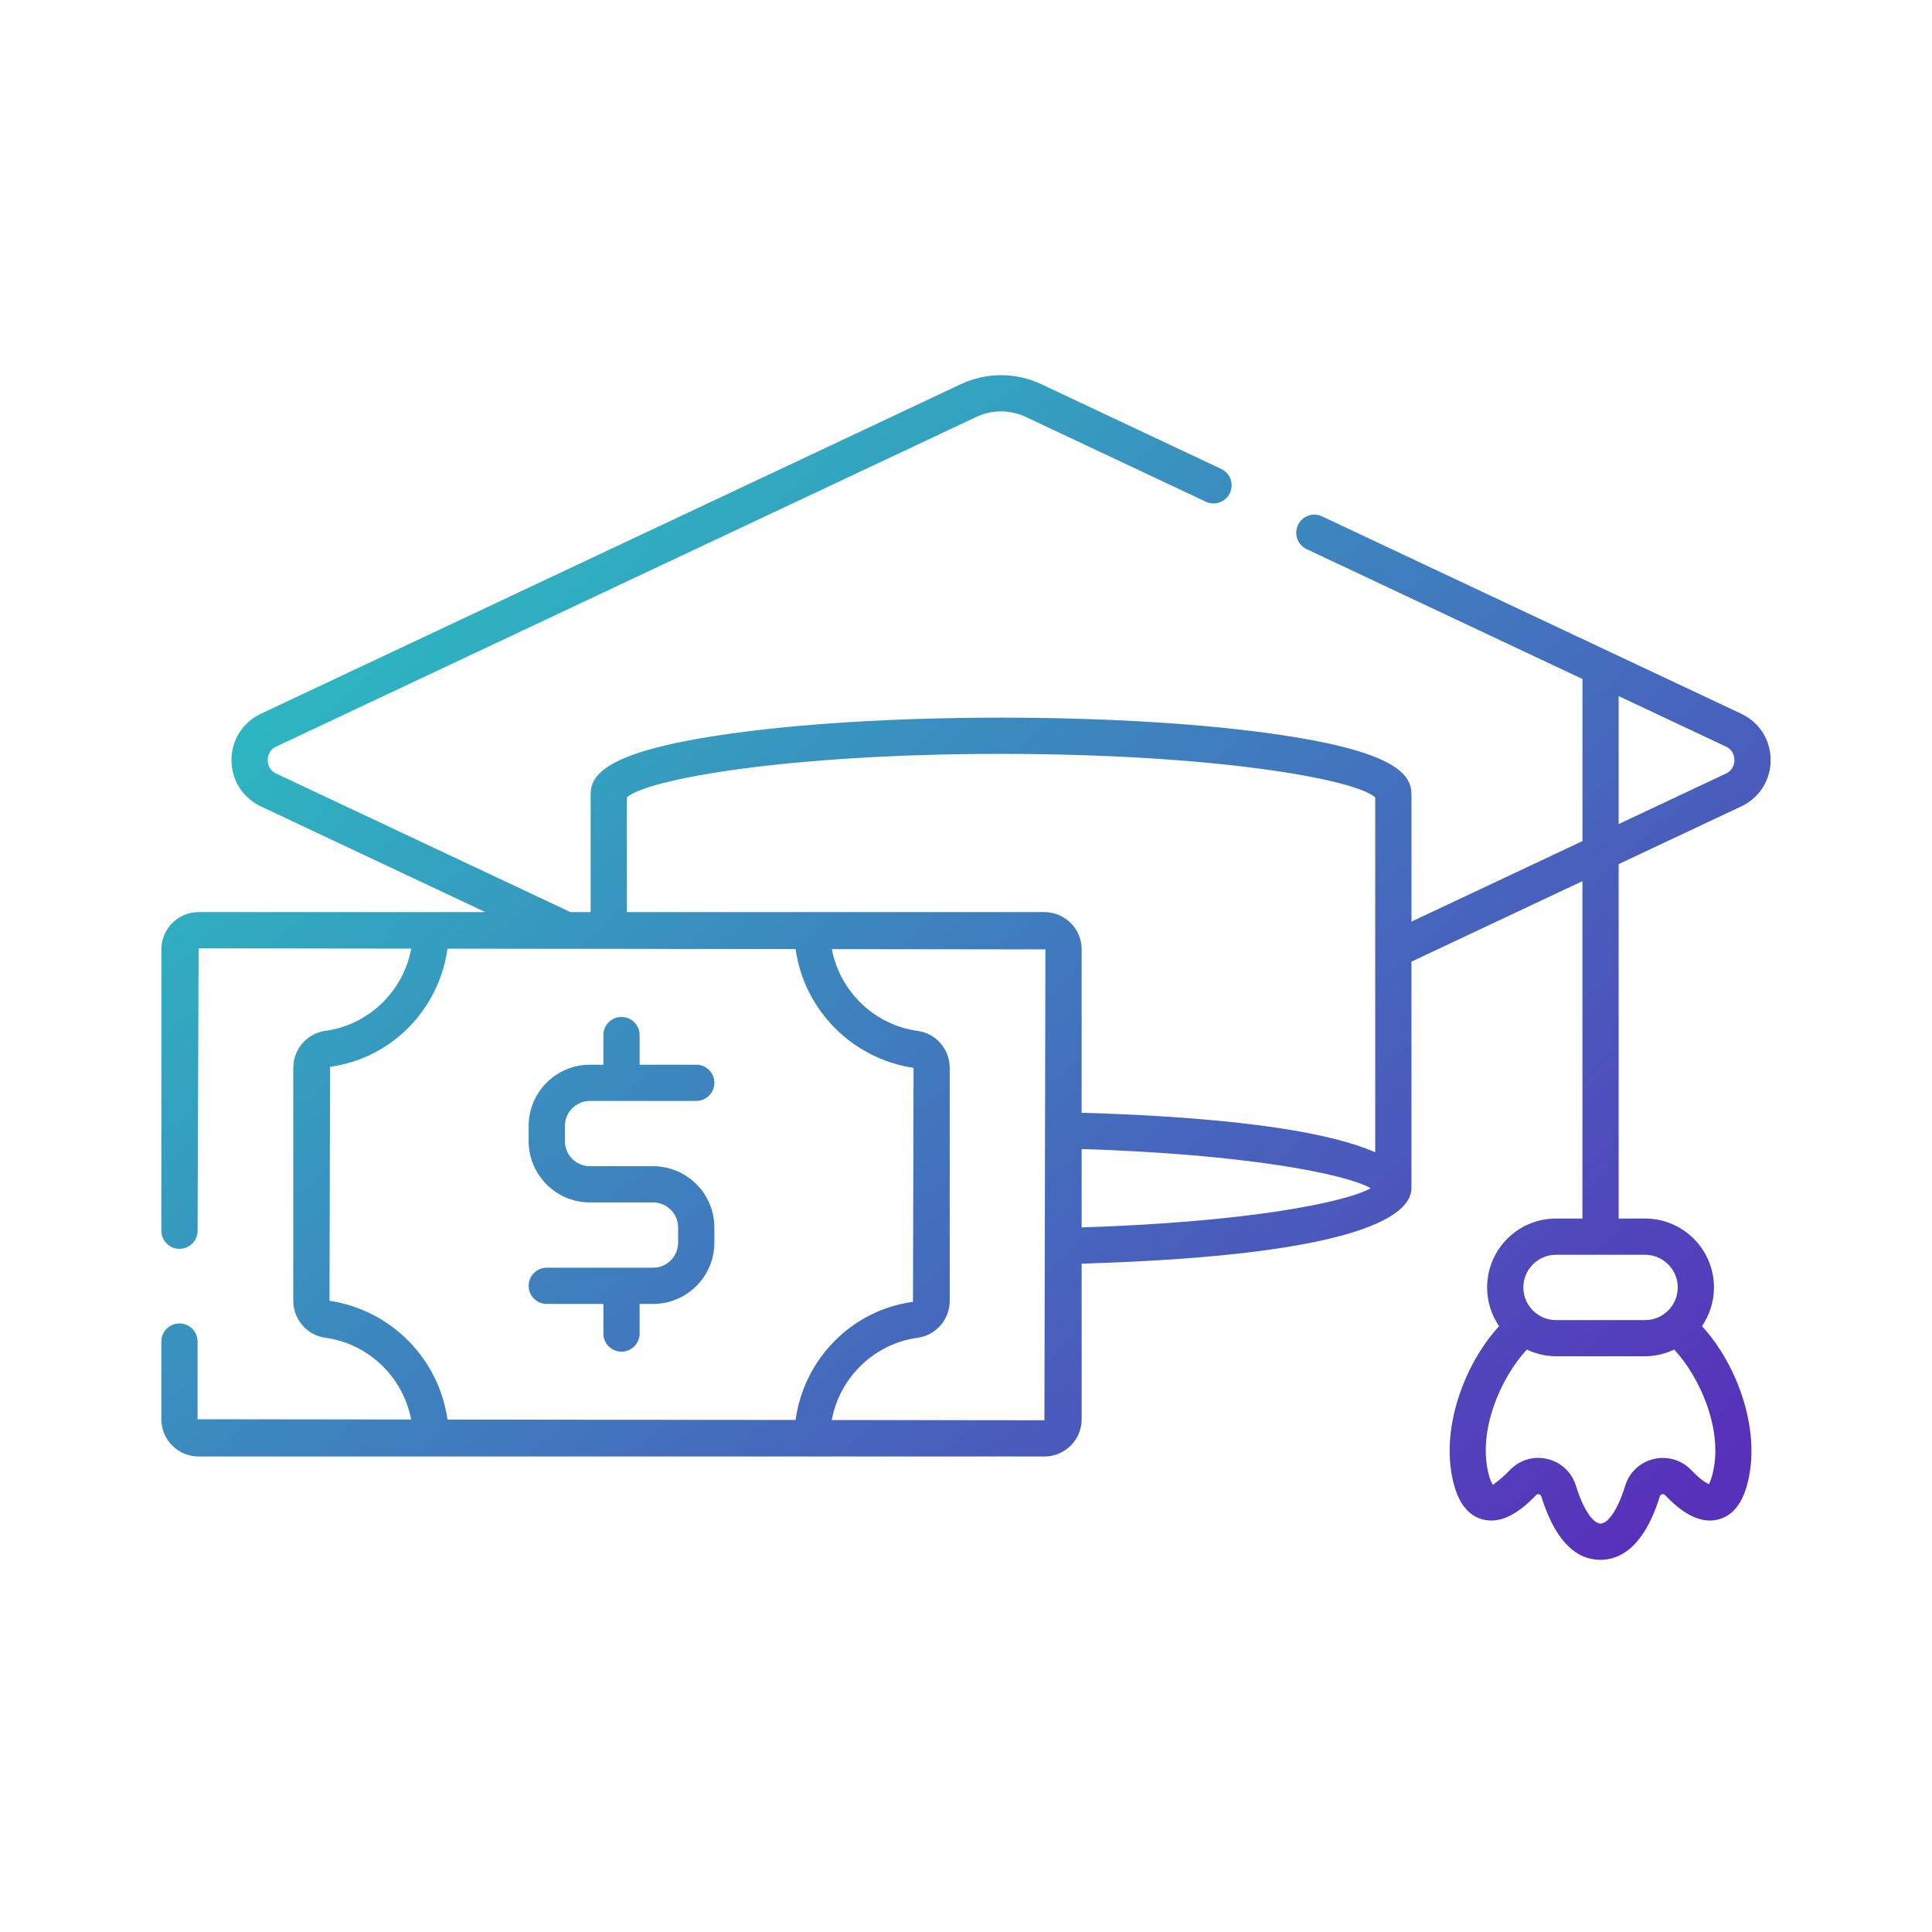 <?xml version="1.0" encoding="utf-8"?>
<!-- Generator: Adobe Illustrator 27.2.0, SVG Export Plug-In . SVG Version: 6.00 Build 0)  -->
<svg version="1.1" id="Layer_1" xmlns="http://www.w3.org/2000/svg" xmlns:xlink="http://www.w3.org/1999/xlink" x="0px" y="0px"
	 viewBox="0 0 80 80" style="enable-background:new 0 0 80 80;" xml:space="preserve">
<style type="text/css">
	.st0{fill:url(#SVGID_1_);}
</style>
<linearGradient id="SVGID_1_" gradientUnits="userSpaceOnUse" x1="17.882" y1="19.732" x2="61.334" y2="69.392">
	<stop  offset="0" style="stop-color:#2BBCC1"/>
	<stop  offset="1" style="stop-color:#5731BA"/>
</linearGradient>
<path class="st0" d="M72.102,33.391c0.75-0.354,1.217-1.088,1.217-1.918s-0.467-1.564-1.217-1.918
	l-17.358-8.173c-0.377-0.179-0.822-0.015-0.998,0.359c-0.177,0.375-0.016,0.821,0.359,0.998
	l11.421,5.377v6.712l-7.08,3.334v-5.27c0-0.816-0.642-1.747-5.396-2.457
	c-3.104-0.464-7.222-0.719-11.598-0.719s-8.494,0.255-11.598,0.719
	c-4.755,0.71-5.396,1.641-5.396,2.457v4.876h-0.838L11.44,32.034
	c-0.321-0.151-0.355-0.442-0.355-0.561s0.034-0.409,0.355-0.561l28.985-13.647
	c0.653-0.308,1.4-0.306,2.052,0l7.452,3.509c0.379,0.179,0.821,0.014,0.998-0.359
	c0.177-0.375,0.016-0.821-0.359-0.998l-7.453-3.509c-1.056-0.498-2.271-0.496-3.328,0
	L10.802,29.555c-0.751,0.354-1.217,1.088-1.217,1.918s0.466,1.564,1.217,1.918l9.296,4.378
	H8.224c-0.851,0-1.542,0.691-1.542,1.542v11.651c0,0.414,0.336,0.75,0.75,0.75s0.75-0.336,0.75-0.75
	l0.042-11.693l8.805,0.011c-0.325,1.754-1.749,3.161-3.563,3.407
	c-0.754,0.103-1.322,0.76-1.322,1.53v9.645c0,0.771,0.568,1.428,1.322,1.53
	c1.808,0.246,3.228,1.642,3.559,3.387l-8.844-0.011v-3.218c0-0.414-0.336-0.75-0.75-0.75
	s-0.75,0.336-0.75,0.75v3.218c0,0.851,0.691,1.542,1.542,1.542H43.247
	c0.851,0,1.542-0.691,1.542-1.542v-6.442c11.854-0.354,13.656-2.101,13.656-3.126v-9.38
	l7.08-3.334v13.971h-1.095c-1.572,0-2.852,1.279-2.852,2.852
	c0,0.595,0.184,1.147,0.497,1.604c-1.468,1.594-2.497,4.382-1.852,6.626
	c0.223,0.778,0.625,1.243,1.195,1.384c0.671,0.159,1.381-0.168,2.182-1.009
	c0.037-0.039,0.081-0.054,0.129-0.041c0.069,0.017,0.086,0.07,0.092,0.088
	c0.543,1.744,1.369,2.628,2.455,2.628c0.748,0,1.781-0.456,2.453-2.627
	c0.006-0.019,0.022-0.072,0.093-0.089c0.048-0.014,0.093,0.002,0.127,0.04
	c0.805,0.843,1.518,1.172,2.185,1.009c0.57-0.14,0.972-0.605,1.194-1.383
	c0.644-2.246-0.385-5.033-1.853-6.626c0.312-0.457,0.497-1.009,0.497-1.604
	c0-1.572-1.279-2.852-2.852-2.852h-1.095V35.781L72.102,33.391z M25.957,33.019
	c0.824-0.755,6.646-1.802,15.494-1.802s14.67,1.047,15.494,1.802v14.692
	c-1.697-0.74-5.196-1.428-12.156-1.635v-6.765c0-0.851-0.691-1.542-1.542-1.542H25.957
	V33.019z M13.644,53.862l0.023-9.688c2.555-0.347,4.52-2.39,4.862-4.892l14.415,0.017
	c0.348,2.494,2.313,4.533,4.884,4.919l-0.023,9.688c-2.556,0.347-4.521,2.39-4.862,4.892
	l-14.414-0.017C18.18,56.286,16.215,54.248,13.644,53.862z M34.441,58.8
	c0.324-1.754,1.748-3.161,3.563-3.407c0.754-0.103,1.322-0.76,1.322-1.53v-9.645
	c0-0.771-0.568-1.428-1.322-1.53c-1.808-0.245-3.227-1.642-3.559-3.387l8.843,0.011
	L43.247,58.81L34.441,58.8z M44.789,50.824v-3.245c6.812,0.214,10.906,1.024,11.972,1.622
	C55.695,49.798,51.602,50.609,44.789,50.824z M70.887,61.127
	c-0.057,0.197-0.112,0.294-0.115,0.327c-0.102-0.033-0.354-0.173-0.737-0.576
	c-0.405-0.424-0.984-0.597-1.555-0.465c-0.565,0.133-1.008,0.545-1.183,1.104
	c-0.359,1.16-0.774,1.572-1.021,1.572s-0.661-0.412-1.023-1.573
	c-0.173-0.558-0.614-0.97-1.181-1.103c-0.568-0.137-1.15,0.039-1.557,0.465
	c-0.44,0.463-0.706,0.578-0.686,0.612c-0.001-0.001-0.081-0.074-0.165-0.365
	c-0.522-1.821,0.483-4.093,1.56-5.242c0.368,0.173,0.773,0.277,1.206,0.277h3.689
	c0.432,0,0.838-0.104,1.206-0.277C70.403,57.033,71.408,59.305,70.887,61.127z M69.472,53.31
	c0,0.745-0.606,1.352-1.352,1.352h-3.689c-0.745,0-1.352-0.606-1.352-1.352
	s0.606-1.352,1.352-1.352h3.689C68.865,51.958,69.472,52.565,69.472,53.31z M67.025,28.823
	l4.438,2.089c0.32,0.15,0.355,0.442,0.355,0.561s-0.035,0.41-0.355,0.561l-4.438,2.089
	V28.823z M29.58,50.826v0.63c0,1.399-1.138,2.537-2.537,2.537h-0.558v1.226
	c0,0.414-0.336,0.75-0.75,0.75s-0.75-0.336-0.75-0.75v-1.226h-2.345c-0.414,0-0.75-0.336-0.75-0.75
	s0.336-0.75,0.75-0.75h4.402c0.572,0,1.037-0.465,1.037-1.037v-0.63
	c0-0.571-0.465-1.036-1.037-1.036h-2.615c-1.399,0-2.537-1.138-2.537-2.537v-0.63
	c0-1.398,1.138-2.536,2.537-2.536h0.558v-1.227c0-0.414,0.336-0.75,0.75-0.75s0.75,0.336,0.75,0.75
	v1.227h2.345c0.414,0,0.75,0.336,0.75,0.75s-0.336,0.75-0.75,0.75h-4.402
	c-0.572,0-1.037,0.465-1.037,1.036v0.63c0,0.572,0.465,1.037,1.037,1.037h2.615
	C28.442,48.29,29.58,49.427,29.58,50.826z"/>
</svg>
